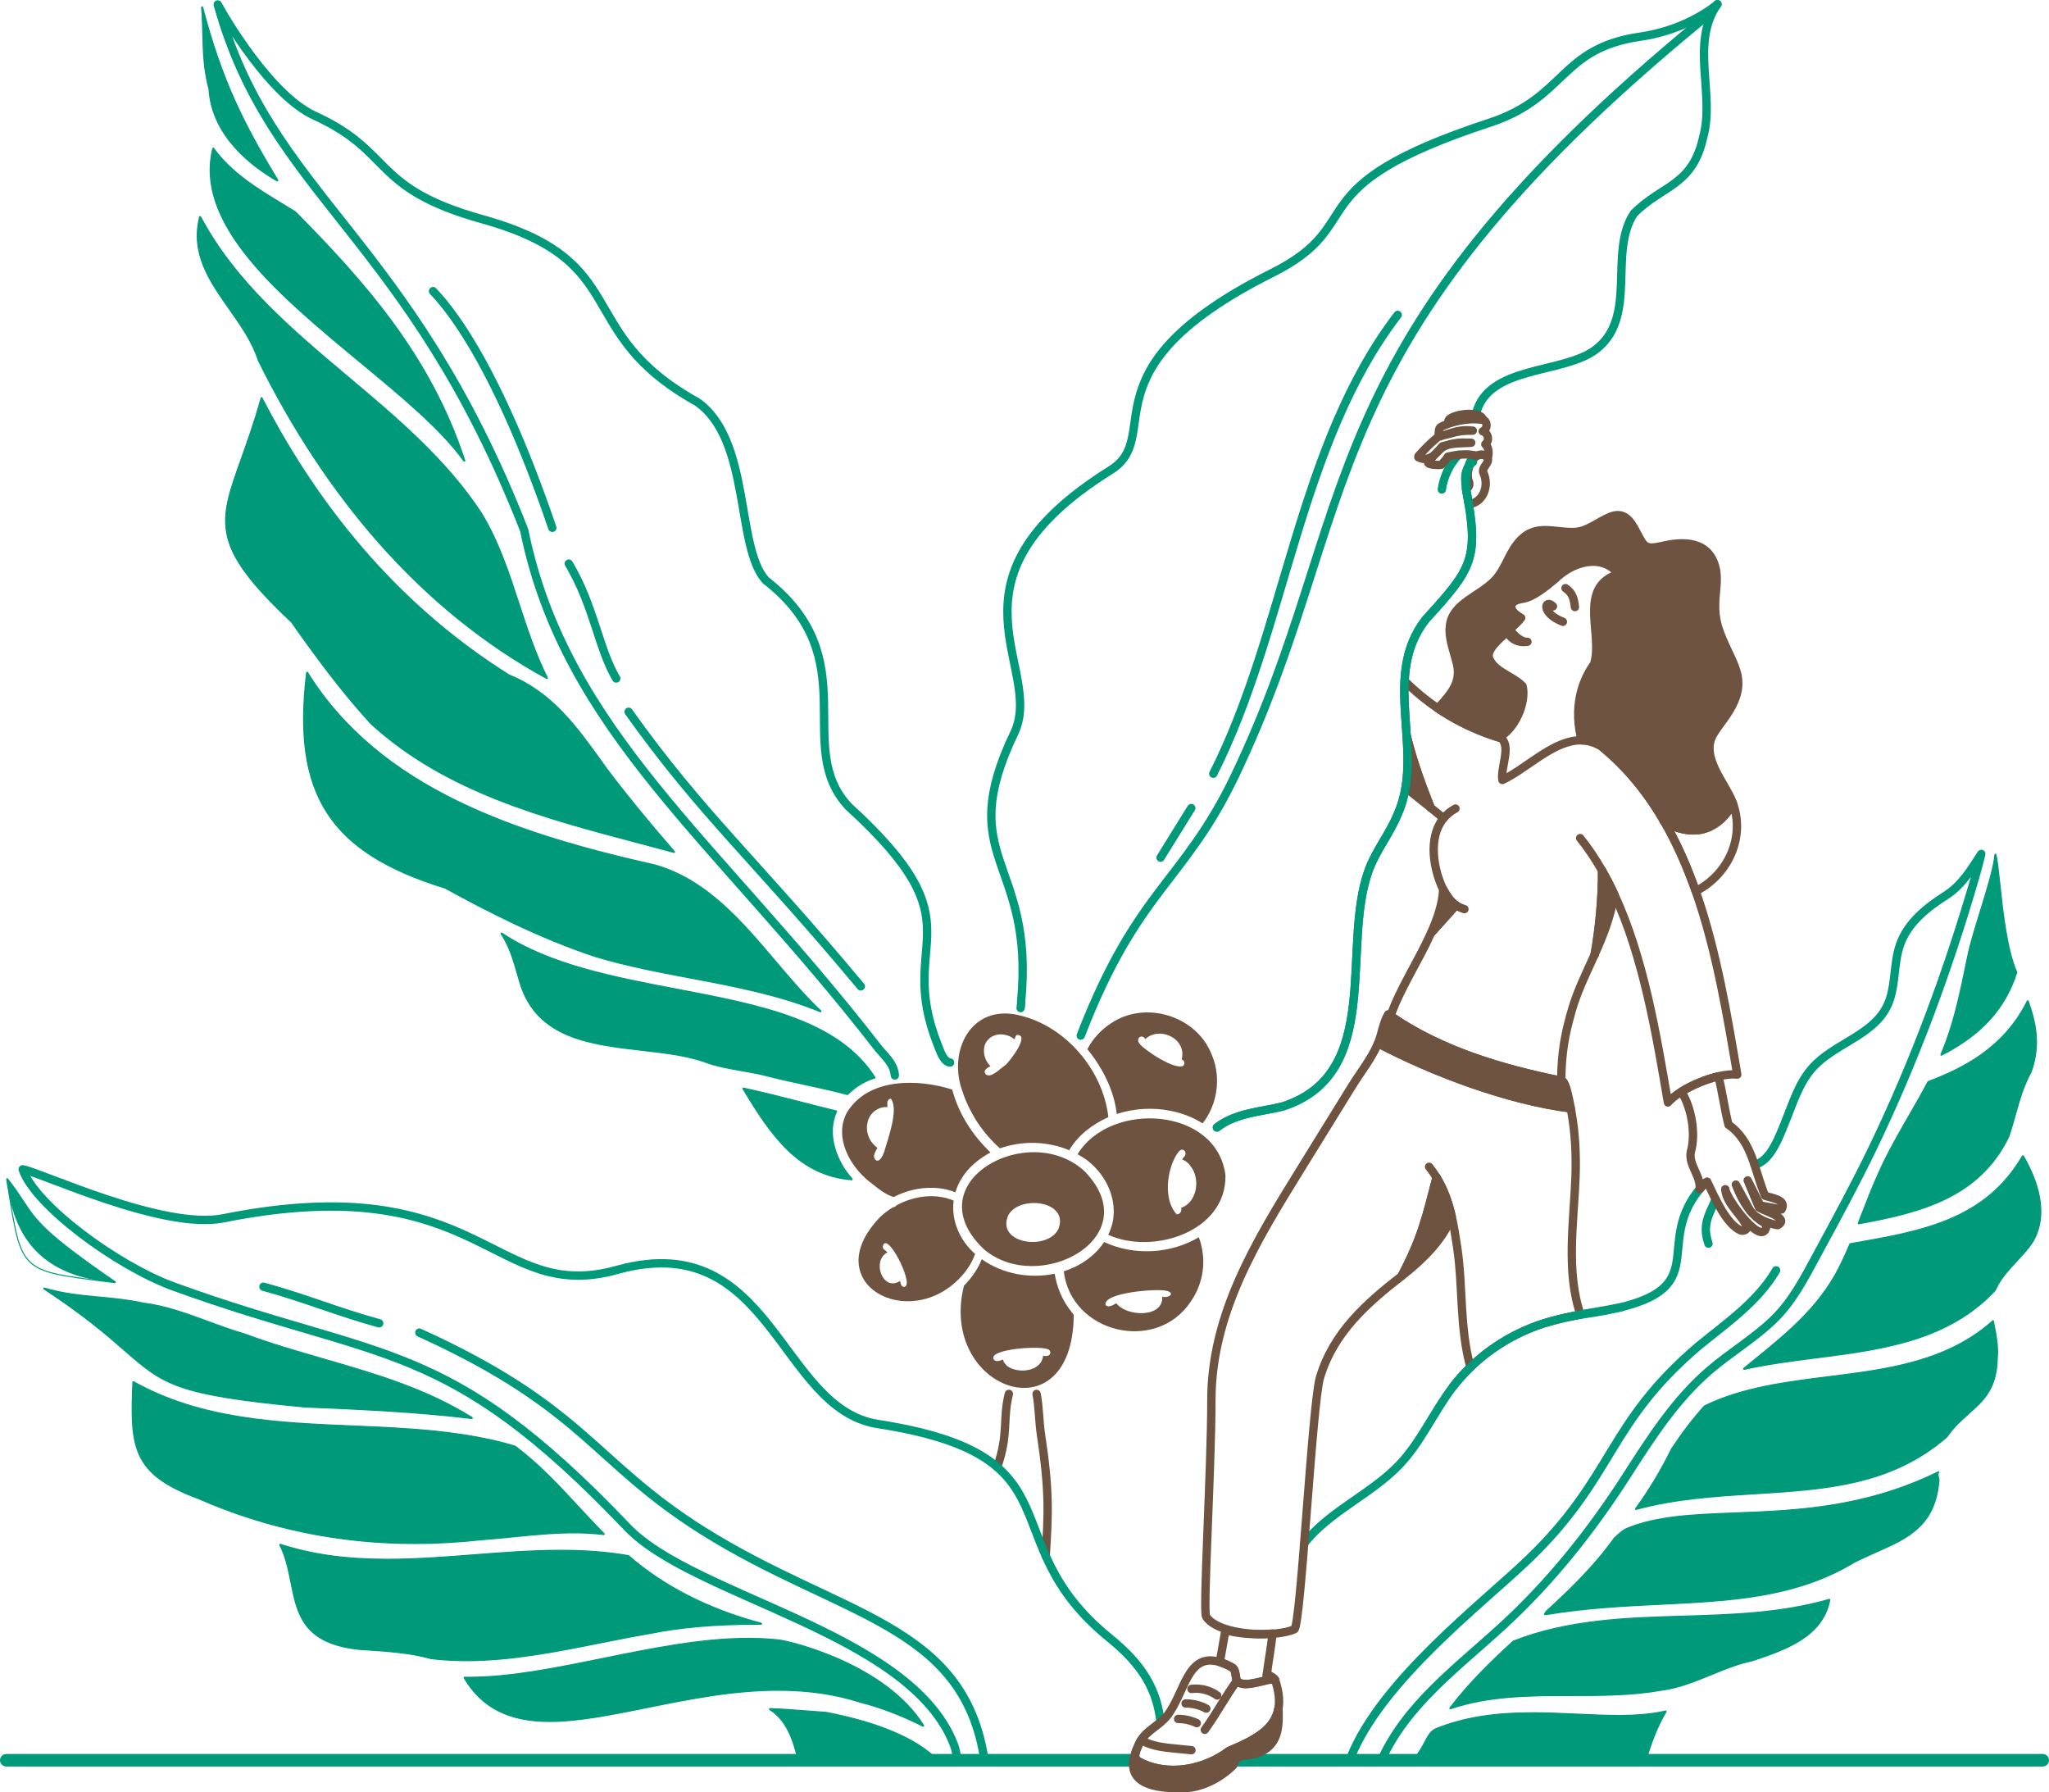 <svg viewBox="0 0 980.7 857.7" xmlns="http://www.w3.org/2000/svg" id="Layer_2"><defs><style>.cls-1,.cls-2,.cls-3,.cls-4{fill:none;}.cls-1,.cls-3,.cls-5,.cls-6,.cls-4{stroke-linecap:round;stroke-linejoin:round;}.cls-1,.cls-6{stroke:#6e5341;}.cls-1,.cls-6,.cls-4{stroke-width:4px;}.cls-7,.cls-2,.cls-8,.cls-5{stroke-width:0px;}.cls-7,.cls-5,.cls-6{fill:#6e5341;}.cls-8{fill:#00997a;}.cls-3{stroke-width:6px;}.cls-3,.cls-4{stroke:#00997a;}.cls-5{stroke:#6e503e;}</style></defs><g id="Layer_1-2"><line y2="842.33" x2="977.7" y1="842.33" x1="590.22" class="cls-3"></line><line y2="842.33" x2="542.24" y1="842.33" x1="3" class="cls-3"></line><path d="m454.75,508.45c-3.26-.15-5.11-6.41-5.93-8.44-20.57-51.37,21.26-55.79-42.62-114.01-27.1-28.65,8.67-70.66-39.68-108.28-14.51-15.9-6.96-67.18-32.8-85.34-60.42-33.52-29.92-67.11-102.72-87.43-53.79-15.01-42.12-32.11-80.48-49.62-20.86-9.52-42.5-46.1-46.3-53.19,25.55,92.25,91.18,109.72,146.67,251.57,19.62,96.47,92.35,148.48,168.86,247.09,3.6,4.64,8.1,7.89,8.54,13.82" class="cls-4"></path><path d="m49.53,613.1q-39.24-4.96-45.35-42.66c-.31-1.93-.64-3.96-.99-6.1-.02-.11.04-.22.15-.27.03-.01.07-.02.1-.02.08,0,.15.03.2.1,3.38,4.3,5.57,7.64,7.51,10.58,6.32,9.59,10.14,15.39,43.91,38.6.09.07.13.19.09.29-.04.1-.13.16-.23.16-.01,0-5.38-.68-5.38-.68Z" class="cls-8"></path><path d="m3.44,564.3c14.31,18.24,7.27,18.84,51.47,49.23-46.61-5.97-44-3.79-51.47-49.23m0-.5c-.07,0-.14.01-.2.04-.21.09-.33.31-.29.54.35,2.14.68,4.17.99,6.1,3.05,18.84,4.59,28.3,10.35,33.72,5.76,5.42,15.6,6.66,35.22,9.14,1.71.22,3.49.44,5.34.68.02,0,.04,0,.06,0,.21,0,.39-.13.47-.32.08-.22,0-.46-.18-.59-33.72-23.18-37.53-28.96-43.84-38.53-1.94-2.95-4.15-6.29-7.53-10.6-.1-.12-.24-.19-.39-.19h0Z" class="cls-8"></path><path d="m225.77,678.8c-25.89-3.12-51.55-4.34-80.02-5.52-61.8-5.82-67.47-10.76-86.25-27.14-8.05-7.02-19.07-16.63-38.4-29.31-.1-.07-.14-.2-.09-.32.04-.09.13-.14.23-.14.02,0,.05,0,.07.01,8.71,2.65,17.66,3.49,26.31,4.3,6.86.64,13.96,1.31,20.92,2.87,10.66,1.28,20.92,5.08,30.85,8.75,5.67,2.1,11.54,4.27,17.4,5.94,12.45,4.66,25.45,8.42,38.03,12.05,24.14,6.98,49.1,14.19,71.11,28.05.1.06.14.19.1.3-.04.1-.13.17-.24.17,0,0-.02,0-.03,0Z" class="cls-8"></path><path d="m21.24,616.62c15.63,4.76,31.52,3.65,47.25,7.18,16.75,2.02,32.11,10.09,48.24,14.68,36.33,13.59,75.64,19.02,109.07,40.07-26.49-3.19-53.38-4.42-80.04-5.52-89.06-8.39-61.53-15.09-124.52-56.41m0-.5c-.19,0-.37.11-.45.29-.11.23-.03.49.18.63,19.32,12.67,30.33,22.28,38.37,29.29,18.83,16.42,24.51,21.38,86.38,27.2,28.49,1.18,54.15,2.4,80.02,5.52.02,0,.04,0,.06,0,.21,0,.4-.13.47-.33.08-.22,0-.47-.2-.59-22.04-13.88-47.02-21.1-71.17-28.08-12.57-3.63-25.56-7.39-37.99-12.04-5.9-1.68-11.76-3.85-17.42-5.94-9.93-3.67-20.21-7.47-30.91-8.76-6.97-1.56-14.06-2.23-20.92-2.87-8.64-.81-17.58-1.65-26.26-4.29-.05-.01-.1-.02-.15-.02h0Z" class="cls-8"></path><path d="m198.62,738.61c-36.41,0-71.31-7.24-103.73-21.53-31.82-11.74-32.57-24.75-31.28-55.66,0-.09.05-.17.13-.21.04-.02.08-.03.12-.03s.08.01.12.03c32.16,18.07,69.14,19.63,104.91,21.14,25.95,1.1,52.78,2.23,77.63,9.64,11.37,8.48,21.04,18.91,30.39,29,3.96,4.27,8.05,8.69,12.22,12.9.08.08.09.19.05.29-.04.09-.13.14-.22.14,0,0-.02,0-.03,0-4.49-.56-9.17-.83-14.31-.83-9.7,0-19.59.99-29.15,1.95-5.1.51-10.37,1.04-15.55,1.41-10.46,1.16-20.99,1.75-31.29,1.75h0Z" class="cls-8"></path><path d="m63.85,661.44c55.52,31.2,123.48,13.18,182.59,30.8,16.05,12,28.5,27.68,42.5,41.84-4.78-.59-9.56-.83-14.34-.83-14.88,0-29.8,2.29-44.72,3.37-10.46,1.16-20.9,1.75-31.27,1.75-35.63,0-70.56-6.94-103.63-21.51-31.76-11.71-32.41-24.64-31.13-55.42m0-.5c-.08,0-.17.02-.24.06-.15.08-.25.24-.26.42-1.29,31.04-.54,44.11,31.46,55.91,32.42,14.29,67.36,21.54,103.8,21.54,10.3,0,20.84-.59,31.32-1.75,5.17-.37,10.44-.9,15.54-1.41,9.56-.96,19.44-1.95,29.13-1.95,5.13,0,9.8.27,14.28.82.02,0,.04,0,.06,0,.19,0,.36-.11.45-.28.09-.19.06-.42-.09-.57-4.16-4.21-8.25-8.62-12.21-12.89-9.36-10.1-19.04-20.54-30.35-29-.05-.04-.1-.06-.16-.08-24.88-7.42-51.73-8.55-77.7-9.65-35.74-1.51-72.69-3.07-104.79-21.11-.08-.04-.16-.06-.24-.06h0Z" class="cls-8"></path><path d="m223.34,794.69c-5.86,0-11.58-.33-17-.97-10.11-2.83-20.92-3.54-31.38-4.22l-2.94-.2c-26.91-2.77-29.74-16.89-32.73-31.85-1.21-6.05-2.46-12.31-5.34-18.08-.04-.09-.03-.2.03-.27.05-.06.12-.09.19-.09.03,0,.05,0,.08.01,15.04,4.87,31.3,7.14,51.18,7.14h0c13.77,0,27.84-1.09,41.44-2.15,13.6-1.05,27.66-2.14,41.41-2.14,12.04,0,22.67.83,32.51,2.55.04,0,.09.03.12.06,16.77,14.65,38.1,25.51,63.38,32.29.12.03.2.15.18.27s-.12.22-.25.22c0,0-1.57,0-2.36,0-19.46,0-36.07,1.45-50.8,4.42-7.96,1.35-16.09,2.98-23.96,4.55-20.83,4.16-42.36,8.46-63.77,8.46h0Z" class="cls-8"></path><path d="m134.17,739.26c16.89,5.47,34.02,7.15,51.27,7.15,27.54,0,55.36-4.29,82.85-4.29,10.88,0,21.72.67,32.47,2.55,18.2,15.89,40.31,26.13,63.48,32.35-.78,0-1.57,0-2.35,0-17.06,0-34.24,1.07-50.86,4.42-28.87,4.91-58.16,13-87.68,13-5.65,0-11.31-.3-16.98-.97-11.04-3.09-22.85-3.64-34.33-4.42-37.53-3.86-27.82-29.7-37.86-49.79m0-.5c-.14,0-.28.06-.38.17-.13.15-.16.37-.07.55,2.87,5.73,4.11,11.97,5.32,18.01,3.01,15.05,5.85,29.26,32.94,32.05,1,.07,1.98.13,2.96.2,10.44.68,21.24,1.39,31.28,4.2.02,0,.05.01.08.02,5.44.65,11.17.97,17.04.97,21.44,0,42.98-4.3,63.82-8.46,7.86-1.57,15.99-3.19,23.94-4.55,14.72-2.97,31.33-4.41,50.77-4.41.78,0,1.57,0,2.35,0h0c.25,0,.46-.18.5-.43.03-.25-.12-.48-.37-.55-25.24-6.77-46.53-17.62-63.28-32.24-.07-.06-.15-.1-.24-.12-9.85-1.72-20.5-2.56-32.55-2.56-13.76,0-27.82,1.09-41.42,2.15-13.6,1.06-27.67,2.15-41.43,2.15-19.86,0-36.1-2.26-51.11-7.13-.05-.02-.1-.02-.15-.02h0Z" class="cls-8"></path><path d="m441.84,826.06s-.08,0-.11-.03c-10.09-5.1-20.17-8.96-29.97-11.46-12.07-3.86-24.92-5.74-39.28-5.74-21.66,0-42.57,4.22-62.79,8.31-16.89,3.41-32.84,6.63-46.67,6.63h0c-19.44,0-32.42-6.61-40.85-20.8-.05-.08-.05-.17,0-.25.04-.08.13-.12.22-.12h0c.68.01,1.37.02,2.05.02,19.74,0,41.3-4.38,64.12-9.02,23.23-4.72,47.25-9.6,69.63-9.6,5.05,0,9.92.25,14.48.75,6.19.68,51.36,11.83,69.39,40.94.06.1.05.22-.03.3-.05.05-.12.08-.18.08Z" class="cls-8"></path><path d="m358.18,784.24c4.9,0,9.72.23,14.45.75,7.96.87,51.76,12.67,69.21,40.82-9.6-4.86-19.65-8.83-30.03-11.48-13.04-4.17-26.24-5.75-39.34-5.75-40.34,0-79.62,14.94-109.46,14.94-17.22,0-31.31-4.98-40.64-20.68.68.01,1.37.02,2.06.02,40.36,0,89.93-18.62,133.74-18.62m0-.5c-22.4,0-46.43,4.88-69.67,9.61-22.81,4.64-44.35,9.02-64.07,9.02-.69,0-1.37,0-2.05-.02,0,0,0,0,0,0-.18,0-.34.09-.43.25-.09.16-.09.35,0,.51,8.48,14.27,21.53,20.92,41.07,20.92,13.85,0,29.81-3.22,46.72-6.64,20.21-4.08,41.1-8.3,62.74-8.3,14.34,0,27.16,1.87,39.19,5.72,9.81,2.51,19.88,6.36,29.95,11.45.07.04.15.05.23.05.14,0,.27-.06.37-.16.15-.17.17-.41.06-.6-18.09-29.19-63.37-40.37-69.58-41.05-4.57-.5-9.45-.75-14.51-.75h0Z" class="cls-8"></path><path d="m448.79,842.75c-17.05-.21-31.56-.31-45.65-.31-7.01,0-13.85.02-20.91.07h0c-.12,0-.22-.08-.24-.19-2.29-9.64-5.51-19.24-13.58-24.24-.1-.06-.14-.18-.11-.28.03-.11.13-.18.24-.18h0c5.61.14,11.37.6,16.93,1.04,3.21.26,6.53.52,9.8.72,25.4,4.91,43.45,12.62,53.7,22.94.07.07.09.18.05.27-.04.09-.13.15-.23.15h0Z" class="cls-8"></path><path d="m368.54,817.86c8.83.22,17.77,1.21,26.72,1.77,18.01,3.48,40.65,9.9,53.54,22.87-16.27-.2-30.98-.31-45.67-.31-6.92,0-13.83.02-20.9.07-2.16-9.1-5.26-19.17-13.69-24.4m0-.5c-.22,0-.42.14-.48.36-.06.22.02.45.22.57,7.99,4.95,11.19,14.5,13.47,24.09.05.23.26.38.49.38h0c7.06-.05,13.89-.07,20.9-.07,14.09,0,28.59.1,45.66.31,0,0,0,0,0,0,.2,0,.38-.12.46-.31.08-.19.04-.4-.11-.55-10.29-10.35-28.39-18.09-53.8-23-.02,0-.04,0-.06,0-3.27-.2-6.59-.47-9.81-.72-5.56-.44-11.32-.9-16.93-1.04,0,0,0,0-.01,0h0Z" class="cls-8"></path><path d="m132.74,86.6s-.08-.01-.12-.03c-11.56-6.61-31.17-21.09-32.58-43.86-2.52-9.27-2.73-17.48-2.96-26.17-.11-4.12-.22-8.39-.58-12.98-.01-.13.08-.24.21-.27.01,0,.03,0,.04,0,.11,0,.21.08.24.19,9.15,34.76,19.29,55.14,35.97,82.75.06.1.04.22-.04.3-.05.05-.11.08-.18.08Z" class="cls-8"></path><path d="m96.74,3.53c9.31,35.39,19.69,55.83,36,82.81-16.45-9.4-31.24-24.02-32.45-43.65-3.7-13.68-2.42-24.8-3.55-39.16m0-.5s-.06,0-.08,0c-.26.04-.44.27-.42.53.36,4.59.47,8.85.58,12.97.23,8.69.45,16.9,2.97,26.23,1.44,22.86,21.1,37.38,32.7,44.01.08.04.16.07.25.07.13,0,.26-.05.36-.15.16-.16.19-.41.07-.61-16.67-27.59-26.81-47.95-35.94-82.68-.06-.22-.26-.37-.48-.37h0Z" class="cls-8"></path><path d="m222.2,220.67c-.08,0-.16-.04-.2-.1-10.75-15.04-29.66-30.69-49.67-47.26-39.08-32.35-79.49-65.81-70.49-102.18.02-.09.1-.17.2-.19.02,0,.03,0,.05,0,.08,0,.15.04.2.1,8.55,11.74,20.83,19.2,32.69,26.42,2.15,1.31,4.3,2.61,6.43,3.95,31.96,32.38,64.51,68.21,81.03,118.94.04.12-.01.25-.12.3-.04.02-.07.03-.11.03Z" class="cls-8"></path><path d="m102.09,71.19c10.11,13.87,25.05,21.59,39.19,30.43,35.13,35.61,65.08,70.17,80.92,118.8-31.48-44.03-133.74-94.17-120.12-149.24m0-.5s-.06,0-.1,0c-.19.04-.34.18-.39.37-4.05,16.36,1.71,33.74,17.62,53.13,13.98,17.04,33.79,33.44,52.95,49.31,20,16.56,38.89,32.2,49.62,47.21.1.14.25.21.41.21.08,0,.15-.02.23-.05.22-.11.33-.37.25-.6-16.54-50.78-49.1-86.63-81.04-119-.03-.03-.06-.05-.09-.07-2.13-1.33-4.32-2.66-6.43-3.95-11.85-7.2-24.1-14.65-32.62-26.36-.1-.13-.25-.21-.4-.21h0Z" class="cls-8"></path><path d="m261.76,324.7s-.08,0-.12-.03c-29.56-16.12-56.69-38.1-80.64-65.31-21.8-24.77-41.1-53.99-57.35-86.85-2.76-8.78-8.38-16.75-13.81-24.46-9.23-13.09-18.77-26.63-14.28-44.22.03-.1.11-.17.21-.19,0,0,.02,0,.03,0,.09,0,.18.05.22.13,16.49,31.07,43.88,54.11,70.37,76.39,23.24,19.54,47.27,39.75,64.03,65.39,8.29,13.62,13.21,28.67,17.96,43.23,3.85,11.78,7.83,23.97,13.6,35.56.05.1.03.22-.05.29-.05.05-.11.07-.17.07Z" class="cls-8"></path><path d="m95.8,103.9c30.96,58.33,98.53,86.91,134.41,141.79,14.92,24.52,18.58,52.72,31.55,78.76-61.93-33.78-106.98-89.54-137.89-152.05-7.42-23.68-35.16-40.72-28.07-68.5m0-.5s-.04,0-.06,0c-.21.02-.37.17-.43.37-4.52,17.7,5.06,31.29,14.32,44.42,5.42,7.69,11.03,15.65,13.76,24.35,0,.02.02.05.03.07,16.26,32.88,35.57,62.12,57.39,86.91,23.97,27.23,51.13,49.22,80.71,65.36.08.04.16.06.24.06.13,0,.25-.05.35-.14.16-.15.2-.39.1-.58-5.77-11.57-9.74-23.75-13.59-35.52-4.76-14.57-9.68-29.64-17.98-43.27-16.79-25.68-40.83-45.9-64.08-65.45-26.47-22.26-53.84-45.28-70.31-76.31-.09-.16-.26-.27-.44-.27h0Z" class="cls-8"></path><path d="m322.56,407.9c-5.51-1.49-11.06-2.96-16.63-4.42-45.51-12-92.58-24.4-128.33-57.07-14.35-15.64-26.79-32.65-38.1-48.71-38.9-36.54-35.13-47.06-23.97-78.3,2.92-8.15,6.22-17.4,9.44-28.94.03-.1.11-.17.22-.18,0,0,.02,0,.03,0,.09,0,.18.05.22.14,29.51,57.24,69.29,101.85,118.26,132.58,20.51,8.32,32.22,24.63,44.61,41.91l2.28,3.18c9.13,12.11,19.66,25.01,32.21,39.42.07.08.08.2.02.3-.05.07-.13.12-.21.12-.02,0-.04,0-.07,0Z" class="cls-8"></path><path d="m125.22,190.52c27.66,53.66,66.93,100.4,118.35,132.68,21.74,8.82,33.66,26.76,46.83,45.02,10.22,13.56,21.11,26.67,32.23,39.44-50.7-13.75-104.79-24.83-144.86-61.44-13.94-15.19-26.22-31.86-38.06-48.67-48.88-45.92-30.13-50.97-14.49-107.03m0-.5s-.03,0-.05,0c-.2.02-.38.16-.43.36-3.22,11.53-6.52,20.77-9.43,28.92-5.6,15.66-9.29,26-6.75,37.24,2.54,11.2,11.45,23.18,30.77,41.33,11.3,16.05,23.74,33.06,38.07,48.68,35.83,32.74,82.92,45.15,128.46,57.16,5.47,1.44,11.12,2.93,16.63,4.43.04.01.09.02.13.02.17,0,.33-.09.42-.23.12-.19.1-.43-.05-.59-12.54-14.4-23.08-27.29-32.21-39.41-.76-1.05-1.52-2.11-2.28-3.17-12.41-17.29-24.13-33.62-44.72-41.99-48.91-30.71-88.66-75.27-118.14-132.46-.09-.17-.26-.27-.44-.27h0Z" class="cls-8"></path><path d="m392.69,484.16s-.06,0-.09-.02c-19.94-8.14-41.27-12.16-61.89-16.05-15.02-2.83-30.55-5.77-45.55-10.27-27.03-8.86-52.75-22.21-72.13-32.85-55.31-17.01-73.28-44.94-66.27-103.06.01-.11.09-.19.19-.21.02,0,.04,0,.05,0,.08,0,.17.04.21.12,34.75,55.87,100.44,77.28,166.26,92.1,24.56,6.94,41.37,26.76,57.62,45.93,6.96,8.2,14.15,16.69,21.77,23.89.09.08.1.22.04.32-.05.07-.13.11-.21.11Z" class="cls-8"></path><path d="m147,321.94c35.85,57.64,103.8,78.11,166.42,92.21,35.09,9.91,54.04,45.91,79.27,69.76-34.45-14.06-71.83-15.63-107.46-26.33-25.12-8.23-49.03-20.17-72.09-32.83-55.56-17.09-73.09-45.23-66.14-102.81m0-.5s-.07,0-.11.01c-.21.05-.36.22-.39.43-7.03,58.25,10.98,86.26,66.44,103.33,19.39,10.64,45.11,23.99,72.13,32.84,15.02,4.51,30.56,7.44,45.58,10.28,20.61,3.89,41.92,7.91,61.85,16.04.06.03.13.04.19.04.17,0,.33-.08.42-.23.13-.2.1-.47-.08-.63-7.61-7.19-14.8-15.67-21.75-23.87-16.28-19.2-33.11-39.05-57.73-46.01-65.79-14.81-131.43-36.2-166.13-91.99-.09-.15-.25-.24-.42-.24h0Z" class="cls-8"></path><path d="m405.51,523.74c-6.88-1.84-13.75-3.32-20.39-4.76-6.48-1.4-13.17-2.85-19.88-4.62-3.37-.8-6.88-1.41-10.27-2-6.2-1.08-12.6-2.19-18.5-4.5-8.68-2.88-18.66-4.03-29.23-5.24-24.61-2.83-50.06-5.76-58.28-31.96-.36-1.23-.71-2.46-1.06-3.69-1.95-6.86-3.97-13.96-8-20.07-.07-.1-.05-.23.03-.31.05-.05.11-.07.18-.07.05,0,.1.01.14.04,22.83,15.19,53.77,21.08,83.69,26.78,39.74,7.57,77.28,14.72,94.82,42.18.04.07.05.15.02.22-.03.07-.09.13-.17.15-4.64,1.35-9.09,4.04-12.85,7.79-.05.05-.11.07-.18.07-.02,0-.04,0-.06,0Z" class="cls-8"></path><path d="m240.09,446.75c52.7,35.04,147.55,20.52,178.44,68.89-4.94,1.43-9.33,4.24-12.96,7.86-13.58-3.63-26.68-5.79-40.28-9.38-9.52-2.26-19.64-2.93-28.75-6.5-29.37-9.74-75.74,0-87.36-37.04-2.42-8.21-4.32-16.6-9.09-23.82m0-.5c-.13,0-.26.05-.35.15-.17.17-.2.43-.06.63,4.02,6.08,6.03,13.16,7.97,20,.35,1.23.7,2.46,1.06,3.69,8.27,26.37,33.8,29.3,58.49,32.14,10.56,1.21,20.53,2.36,29.2,5.24,5.9,2.31,12.31,3.43,18.52,4.51,3.39.59,6.9,1.2,10.27,2,6.7,1.77,13.4,3.22,19.88,4.62,6.64,1.44,13.51,2.92,20.38,4.76.04.01.09.02.13.02.13,0,.26-.05.35-.15,3.73-3.72,8.14-6.39,12.75-7.73.15-.04.27-.16.33-.3.06-.15.04-.31-.05-.45-17.6-27.55-55.19-34.71-94.99-42.3-29.9-5.7-60.81-11.58-83.6-26.74-.08-.06-.18-.08-.28-.08h0Z" class="cls-8"></path><path d="m407.63,564.56c-25.23-2.01-38.46-20.88-51.98-43.48-.05-.08-.05-.19.01-.27.05-.07.12-.1.2-.1.02,0,.04,0,.05,0,9.62,2.08,19.09,4.51,28.26,6.86,5.24,1.34,10.66,2.73,16.06,4.05.07.02.13.07.17.13.03.07.03.15,0,.21-5.06,10.93.08,24.04,7.43,32.17.07.08.08.19.04.28-.04.09-.13.14-.22.14,0,0-.01,0-.02,0Z" class="cls-8"></path><path d="m355.86,520.95c15.1,3.27,29.44,7.29,44.31,10.91-5.08,10.96-.16,24,7.47,32.45-26.05-2.08-39.52-22.85-51.78-43.36m0-.5c-.16,0-.31.08-.41.21-.12.16-.12.38-.02.55,13.55,22.66,26.83,41.58,52.17,43.6.01,0,.03,0,.04,0,.19,0,.36-.11.45-.28.09-.18.06-.4-.08-.56-7.29-8.08-12.4-21.07-7.39-31.9.06-.14.06-.29,0-.43-.06-.13-.19-.23-.33-.27-5.41-1.31-10.83-2.71-16.07-4.05-9.16-2.35-18.64-4.78-28.25-6.86-.04,0-.07-.01-.11-.01h0Z" class="cls-8"></path><path d="m471.18,842.27c-9.82-65.68-69.13-68.46-134.83-109.78-52.72-33.16-56.25-58.75-135.64-94.79" class="cls-4"></path><path d="m181.49,633.24c-20.04-5.48-35.35-12.03-55.39-17.51" class="cls-4"></path><path d="m412.01,472.01c-50.67-60.8-76.08-82.13-111.15-131.41" class="cls-4"></path><path d="m294.95,324.68c-8.5-14.25-10.58-34.59-22.72-54.97" class="cls-4"></path><path d="m264.35,252.56c-28.54-83.58-52.26-108.05-57.08-113.24" class="cls-4"></path><path d="m575.72,600.21c-.31-2.81-.96-5.57-1.94-8.16-13.51,8.03-31.07,8.94-45.32,2.3,0,0,0,0,0,0-4.5,6.8-11.6,11.58-19.32,14.01,3.49,29.61,44.18,39.37,60.73,14.57,0,0,0,0,0,0,4.62-6.6,6.76-14.76,5.85-22.71Zm-45.11,24.93c-.56-.05-.98-.23-1.45-.64h0c-1.42-5.97,24.61-7.97,29.05-6.83,4.59.99,1.19,3.74-1.92,2.82.53,10.39-17.2,9.56-21.96,3.18,0,0,0,0,0,0-1.21.57-2.34,1.41-3.71,1.47Z" class="cls-7"></path><path d="m586.53,562.31c-4.26-32.73-55.27-35.62-70.79-9.95,13.56,6.97,21.88,24.25,14.67,38.52,21.49,9.8,56.75-1.55,56.12-28.57Zm-14.4,7.63c-.87,3.55-3.28,6.95-6.79,8,.48,1.4-.57,3.35-2.17,3.13-6.38-6.83-4.8-20.9.01-28.64h0c.47-.62.87-1.26,1.43-1.77h0c.83-.85,2.24-.59,2.65.56.67,1.45-.69,2.56-1.54,3.57.11.04.23.08.34.14,1.15.5,2.18,1.22,3.04,2.15t0,0c.59.77,1.16,1.59,1.72,2.39.13.22.24.44.35.66,1.45,2.99,1.75,6.61.95,9.82Z" class="cls-7"></path><path d="m470.68,597.58c26.02,22.72,78.99-5.23,48.62-36.91-26.69-25.09-81.63,5.03-48.62,36.9h0Zm11.97-16.19c5.54-9.74,29.36-6.73,23.89,6.8-5.29,10.53-30.12,6.97-23.89-6.8Z" class="cls-7"></path><polyline points="545.16 499.15 545.16 499.14 545.16 499.14" class="cls-5"></polyline><path d="m521.32,503.14c6.76,8.68,11.91,18.89,13.2,29.93,8.33-2.69,17.36-3.24,25.94-1.47,5.34,1.08,10.53,3.05,15.13,5.98,0,0,0,0,0,0,6.98-8.87,8.87-21.37,4.79-31.87-.24-.58-.47-1.17-.72-1.75-7.56-18.17-31.88-25.3-48.06-14.19h0c-4.67,3.08-8.58,7.33-11.17,12.29.3.36.59.72.89,1.08Zm26.18-6.74c.3.21.51.54.59.9,6.49-6.2,19.01-.87,17.73,8.42-.02.2-.06.41-.09.61-.04.23-.08.46-.14.68.17.06.34.13.47.23.05.03.1.07.15.1.8.63.83,1.91.16,2.65-3.69,2.35-18.73-7.38-21.21-10.86,0,0,0,0,0,0-1.13-1.53.11-3.83,2.05-2.91.1.04.2.11.29.18Z" class="cls-7"></path><path d="m460.79,522.6c1.53,4.84,3.89,9.38,6.51,13.71,2.31,3.56,4.71,6.61,7.54,9.57h0c1.21,1.27,2.44,2.48,3.75,3.64,10.64-3.74,22.74-3.5,33.15.9,4.23-7.21,11.21-12.47,18.75-15.83-2.56-22.62-20.57-43.72-42.85-48.79-23.01-5.44-34.27,17.42-26.85,36.81Zm10.53-22.41c.17-.52.41-1.02.7-1.48.13-.2.26-.4.4-.58,0,0,0,0,0,0,2.53-3.5,7.53-3.91,11.18-2.06.71.37,1.39.81,2.01,1.3h0c.19-.74.37-1.61,1.01-2.09h0c6.81-.51-3.55,13.03-5.69,14.65h0c-2.24,1.39-6.64,6.3-9.13,4.15-1.54-1.76.78-3.22,2.3-3.83-2.69-2.57-3.82-6.48-2.79-10.04Z" class="cls-7"></path><path d="m416.38,565.64c3.41,2.71,7.3,6.02,11.33,7.17,5.75-2.93,12.19-4.56,18.65-4.41,0,0,0,0,0,0,3.72.07,7.44.76,10.9,2.16h0s0,0,0,0c.67-2.26,1.65-4.43,2.87-6.45,0,0,0,0,0,0,3.23-5.48,8.41-9.62,13.93-12.63-8.56-8.2-15.29-18.57-18.31-30.1-16.62-5.27-40.32-5.7-50.44,11.07-6.28,11.89,1.46,25.69,11.04,33.21Zm-1.46-26.69c.18-1.37.41-2.76,1.04-4,0,0,0,0,0,0,1.57-3.32,5.15-5.49,8.81-5.17-.07-1.44-.47-4.23,1.69-3.96t0,0c3.77,5.24-1.51,19.04-3.18,25.14-.2.52-.41,1.05-.63,1.56-.07.14-.12.28-.19.41-.13.26-.26.52-.4.75-.59,1.07-1.94,2.48-3.09,1.27h0c-1.6-1.8.17-3.95.99-5.68-3.25-2.24-5.28-6.3-5.04-10.32Z" class="cls-7"></path><path d="m424.81,527.04c.18-.55.49-1.06.93-1.2" class="cls-5"></path><path d="m460.37,610.49c2.8-3.08,4.97-6.56,6.34-10.46-7.2-6.26-11.56-15.92-10.26-25.5-.03-.01-.05-.02-.08-.04-8.76-3.68-18.99-2.18-27.21,2.24-.01,0-.01,0-.02.01h0c-.05.06-.09.12-.14.19h0s0,.01-.01.01h0c-.41.45-.98.74-1.58.8h-.01s0,0,0,0c-2.02,1.19-4.03,2.71-5.72,4.21h0s0,0,0,0c-31.48,31.92,13.73,56.52,38.74,28.51Zm-29.22,3.93c-.17-.45-.21-.96-.35-1.43-8.23,5.3-13.61-9.44-6.31-13.52.08-.05.16-.1.24-.14-.71-1.03-2.11-1.28-2.24-2.69,1.62-8.59,14.81,17.22,10.73,19.02-.93.5-1.74-.34-2.08-1.23Z" class="cls-7"></path><path d="m512.56,627.41c-4.15-5.15-6.7-11.41-7.77-17.91-11.91,2.52-24.92.16-34.89-6.93h0c-1.89,4.75-4.87,9.03-8.5,12.61-12.55,49.57,52.09,73.2,52.52,14.01-.49-.56-.9-1.19-1.36-1.78Zm-10.03,20.46c-.36,1.25-2.13,1.13-3.28.84-.64,7.74-12.24,8.92-17.36,4.83h0c-.45-.49-.88-1.01-1.29-1.52,0,0,0,0,0,0-.28-.45-.46-.93-.57-1.44-1.06.39-2.2.91-3.34.69-.26-.12-.53-.24-.79-.38t0,0c-4.48-5.4,23.52-7.31,26.23-4.92h0c.48.43.85,1.34.4,1.91Z" class="cls-7"></path><path d="m494.51,644.82c.12,0,.23.03.34.04" class="cls-5"></path><path d="m500.5,744.48c1.26-20.36,1.85-30.77-2.3-58.25-.89-5.89-.89-13.37-2.07-19.21" class="cls-1"></path><path d="m477.29,702.04c5.58-15.84,2.47-22.58,5.58-35.02" class="cls-1"></path><path d="m544.42,842.51c-1.43-1.16-1.26-2.91-.67-4.66.43-1.24,1.06-2.47,1.47-3.46,2.04-4.58,6.53-7.13,10.26-10.25-1.74-15.34-8.26-27.2-24.41-40.3-57.7-46.8-12.56-87.13-110.97-102.42-47.12-7.32-50.61-93.78-123.98-73.95-60.57,17.46-64.57-49.44-189.3-24.46-28.73,5.75-87.5-22.06-95.95-23.45,5.57,16.91,44.9,46.18,72.49,56.18,100.13,36.3,130.03,23.94,216.85,115.07,31.95,33.54,135.26,50.1,156.23,103.74,1.83,4.71,1.39,7.66,1.39,7.66l86.59.28Z" class="cls-4"></path><path d="m777.18,159.03l-4.73.4c-.38.03-.77.07-1.11.23-.27.13-.5.33-.72.54-.7.64-1.41,1.28-2.11,1.91" class="cls-2"></path><path d="m821.16,573.93c-3.78,8.42-6.36,12.44-3.44,21.2" class="cls-4"></path><path d="m772.6,427.89c-1.66,10.81-5.4,20.07-9.36,28.88,2.27-12.53,3.62-27.41,3.57-40.13,2.07,3.63,4,7.39,5.79,11.25Z" class="cls-6"></path><path d="m696.87,433.18c-3.55,4.06-8.44,9.29-11.99,13.36,3.18-7.08,5.52-14.11,5.88-20.9,1.85,3.15,3.34,5.69,6.11,7.54Z" class="cls-6"></path><path d="m831.5,514.23c-2.49-.31-5.65.03-9.04.82-5.93,1.38-12.6,4.16-17.71,7.34-2.68,1.66-4.93,3.44-6.44,5.18-5.59-32.89-11.7-69.54-25.71-99.68-1.79-3.86-3.72-7.62-5.79-11.25.05,12.72-1.3,27.6-3.57,40.13-4.08,9.08-8.42,17.68-11.02,26.99-3.23,11.2-4.81,19.61-5,33.39-28.54-5.72-57.66-14.41-81.66-30.97,4.24-12.58,13.29-26.21,19.32-39.64,3.55-4.07,8.44-9.3,11.99-13.36-2.77-1.85-4.26-4.39-6.11-7.54-4.35-8.69-7.67-24.56.17-34.09-2.01-1.66-4.07-3.33-6.15-5.01h0c-3.55-8.99-7.95-20.22-11.52-34.37-.57-8.85-1.44-17.72-.99-26.34,4.87,4.89,10.22,9.29,15.94,13.15,7.14,4.82,14.86,8.79,22.94,11.81,2.04.77,4.1,1.47,6.18,2.11h.01c.39.12.78.24,1.17.35.02.02.04.03.05.04,4.72,4.14-.39,13.85.52,19.95,11.04-5.12,23.17-17.75,35.67-18.9.76-.07,1.52-.1,2.28-.08,1.97.04,3.93.39,5.91,1.14.28.1.55.21.83.33.9.39,1.82.86,2.72,1.42,12.39,10.14,22.16,22.35,30.01,35.86.02.03.04.07.06.1,6.06,10.46,10.96,21.7,15.06,33.36.07.2.14.4.21.6,9.85,28.31,14.87,59.06,19.67,87.16Z" class="cls-1"></path><path d="m756.3,401.05c3.88,4.84,7.36,10.07,10.51,15.59" class="cls-1"></path><path d="m751.81,530.39c-29.8-3.73-65.69-17.17-92.26-31.15,1.94-4.62,2.28-9.36,4.86-13.85.38.27.76.53,1.15.79,24,16.56,53.12,25.25,81.66,30.97.16.04.33.07.49.1.26.05.52.3.78.69h0c1.42,2.21,2.71,9.01,3.32,12.45Z" class="cls-6"></path><line y2="486.18" x2="665.56" y1="486.19" x1="665.56" class="cls-1"></line><path d="m696.63,386.92c-2.35,1.26-4.22,2.83-5.7,4.63" class="cls-1"></path><path d="m582.44,539.54c8.94-7.04,20.97-7.46,31.47-10.06,48.44-15.59,27.7-76.33,41.23-113.17,3.53-9.5,9.89-17.16,13.73-26.47,1.92-4.21,3.13-8.53,3.86-12.93" class="cls-4"></path><path d="m749.28,281.44c3.48,2.31,4.11,5.46,4.52,9.05" class="cls-1"></path><path d="m694.85,582.29c-4.56,11.42-14.33,20.83-24.04,28.38,9.83-18.66,11.85-28.4,16.75-47.24,3.64,5.94,5.78,12.25,7.29,18.86Z" class="cls-6"></path><path d="m687.56,563.43c-1.05-1.73-2.23-3.43-3.56-5.09" class="cls-1"></path><path d="m706.37,198.34c5.57-23.82,41.84-19.1,57.52-31.18,20.16-15.54,5.73-46.18,18.13-65.02,13.93-13.94,28.09-13.03,33.25-36.84,5.52-20.27-6.33-44.74,6.73-63.3" class="cls-4"></path><path d="m709.94,226.14c3.03,6.27-.06,14.5-6.97,15.09-.36-2.17-.77-4.46-1.24-6.92-.02-.22-.04-.45-.05-.68,1.5-.03,1.98-2.07,1.25-3.45-1.3-3.52.4-9.9,3.79-11.94,1.34-.81,2.95-.95,4.73.05.25.29.43.57.55.84,1.1,2.49-2.83,4.24-2.06,7.01Z" class="cls-1"></path><path d="m689.1,215.09h-.01.01" class="cls-1"></path><path d="m709.74,200.85c-4.52-.55-7.39-1.41-14.77,1.15-1.14.39-2.37.05-1.41-1.24,2.44-2.78,15.33-4.38,16.18.09Z" class="cls-1"></path><path d="m624.35,738.39c11.65-14.99,31.9-23.41,45.24-37.32,10.5-10.94,16.58-25.34,25.78-37.4,2.57-3.36,5.38-6.51,8.42-9.45" class="cls-4"></path><path d="m839.73,557.3c7.7-1.36,12.12-14.04,14.69-20.31,3.67-8.95,6.49-18.65,13.06-26.01,10.29-11.52,28.43-15.29,35.48-29.04,4.7-9.17,3.03-20.39,6.51-30.09,3.72-10.38,12.68-17.49,21.67-23.23,7.86-5.02,12.07-12.13,17.15-19.99-.93,3.99-1.99,7.83-3,11.32-12.89,44.46-28.98,88.04-49.11,129.75-8.17,16.92-17.13,33.43-26.09,49.94-6.24,11.49-12.09,23.22-21.58,32.23-9.34,8.87-20.56,15.52-30.33,23.91-16.16,13.88-27.89,32.08-39.38,50.02-17.26,26.93-36.94,51.65-60.59,73.18-21.25,19.35-45.55,37.31-57.14,63.61" class="cls-4"></path><path d="m611.93,817.36c-1.67,10.18-11.32,15.32-23.66,20.48-11.89,9.05-29.65,12.51-43.36,5.02-1.97-1.13-1.81-3.08-1.15-5.01.43-1.24,1.06-2.47,1.47-3.46,2.66-5.97,9.47-8.49,13.37-13.31,8.7-11.3,9.61-30.55,25.24-25.74,1.84.56,3.89,1.46,6.18,2.75,1.58,1.37,1.2,4.28,1.99,6.22,2.61,3.09,9.06.8,13.99-.19,1.65-.34,3.14-.53,4.25-.33,1.83,5.37,2.3,9.81,1.68,13.57Z" class="cls-1"></path><path d="m601.44,839.09c-4.55,1.6-9.76-.29-11.22,5.67-6.03,6.08-15.03,10.73-23.51,10.93-7.55.03-30.23.62-22.95-17.84-.66,1.93-.82,3.88,1.15,5.01,13.71,7.49,31.47,4.03,43.36-5.02,12.34-5.16,21.99-10.3,23.66-20.48.3,9.68,0,18.06-10.49,21.73Z" class="cls-6"></path><path d="m610.25,803.78c-.92-1.48-2.77-1.91-3.9-2.75" class="cls-1"></path><path d="m570.27,837.51l-7.83-.77c-5.24-.52-10.64-1.08-15.3-3.55" class="cls-1"></path><path d="m592,804.31c-5.6,7.77-9.74,15.68-15.35,23.45" class="cls-1"></path><path d="m582.6,811.35c-3.53-2.54-8.03-3.69-12.35-3.15" class="cls-1"></path><path d="m577.38,817.62c-3.03-1.64-6.49-2.5-9.94-2.46" class="cls-1"></path><path d="m572.79,824.57c-2.77-1.32-5.84-2.01-8.91-2.01" class="cls-1"></path><path d="m609.07,781.68c-.62,6.22-1.91,12.99-2.72,19.36-.14,1.04-.26,2.07-.35,3.08-4.93.99-11.38,3.28-13.99.19-.79-1.94-.41-4.85-1.99-6.22-2.29-1.29-4.34-2.19-6.18-2.75.76-4.36,1.96-11,2.69-15.26,6.79,1.84,15.24,2.33,22.1,1.65.15-.01.3-.03.44-.05Z" class="cls-1"></path><path d="m700.91,435.05c-1.62-.51-2.93-1.13-4.04-1.87" class="cls-1"></path><path d="m672.27,325.83c.54-10.36,2.99-20.35,10.17-29.49,22.01-24.19,25.68-28.79,19.29-62.03-.57-5.5.73-13.48,4.03-16.37" class="cls-4"></path><path d="m815.97,566.24c-28.96,30.81,11.92,53.29-59.51,62.84" class="cls-4"></path><path d="m852.7,578.77c2.67-4.73-4.8-5.44-7.89-6.54-5.08-11.93-6.02-26.07-17.5-34-1.68-6.28-3.17-16.91-4.85-23.18-5.93,1.38-12.6,4.16-17.71,7.34,5.01,7.93,6.95,20.54,4.51,28.81-1.18,6.46,4.98,11.51,4.2,17.88,1.04-.82,2.33-3.19,3.62-3.64,4.06,8.64,9.16,20.05,15.83,23.27,1.38.67,3.48-.25,3.11-1.44-1.76-5.63-9.51-10.65-10.24-18,.76,4.93,19.02,29.68,19.75,16.49-2.34-1.15-4.37-2.69-6.13-4.48-.68-.6-1.27-1.23-1.71-1.89.55.65,1.12,1.29,1.71,1.89,2.97,2.57,7.86,4.46,11.47,5,6.03-3.41-6.53-6.74-8.97-8.43-1.79-4.22-3.62-8.79-5.41-13,1.98,4.01,4.02,7.99,6.01,12,3.39.61,6.81,1.31,10.2,1.92Zm-15.03.59c-3.06-3.76-5.22-8.28-6.85-12.51,2.25,4.23,4.59,8.27,6.85,12.51Z" class="cls-1"></path><path d="m837.69,579.39s0-.02-.02-.03c.02.01.02.02.02.03" class="cls-1"></path><path d="m825.76,569.08c.01.06.01.12.02.18h0" class="cls-1"></path><path d="m929.22,504.94c-.06,0-.12-.02-.17-.07-.08-.07-.1-.18-.06-.28.98-2.33,1.74-4.26,2.39-6.07,4.44-12.06,7.09-24.88,9.64-37.27l.71-3.46c1.12-5.66,3.52-13.47,6.08-21.73,3.19-10.34,6.49-21.04,6.99-27.03,0-.12.11-.22.23-.23,0,0,.01,0,.02,0,.11,0,.21.08.24.19.67,2.68,1.21,7.7,1.88,14.04,1.41,13.21,3.34,31.31,8.08,42.17.02.05.03.12,0,.17-5.49,17.28-16.91,29.84-35.93,39.54-.04.02-.07.03-.11.03Z" class="cls-8"></path><path d="m955.05,409.05c2.07,8.3,2.97,40.19,9.98,56.25-6.15,19.36-19.57,31.12-35.81,39.39.85-2.01,1.66-4.03,2.4-6.09,4.86-13.19,7.51-27.02,10.37-40.76,2.55-12.94,12.18-38.12,13.07-48.79m0-.5s-.03,0-.04,0c-.24.02-.44.21-.46.46-.5,5.96-3.79,16.64-6.98,26.97-2.55,8.28-4.96,16.09-6.08,21.76l-.72,3.48c-2.55,12.38-5.19,25.17-9.63,37.21-.65,1.81-1.41,3.73-2.39,6.06-.08.19-.03.42.12.56.09.09.22.13.34.13.08,0,.16-.02.23-.05,19.09-9.73,30.55-22.34,36.06-39.69.04-.12.03-.24-.02-.35-4.72-10.82-6.65-28.89-8.06-42.09-.68-6.36-1.21-11.38-1.89-14.08-.06-.22-.26-.38-.48-.38h0Z" class="cls-8"></path><path d="m889.66,585.61c-.07,0-.14-.03-.19-.09-.06-.07-.07-.17-.04-.25.52-1.33,1.03-2.67,1.55-4,2.46-6.38,5-12.97,7.87-19.27,4.22-9.69,9.61-19.04,14.82-28.08,3.05-5.29,6.21-10.77,9.09-16.24.03-.05.08-.1.13-.12,17.2-6.54,36.28-16.23,47.42-38.5.04-.09.13-.14.22-.14h.02c.1,0,.19.07.22.17,3.51,9.89,6.1,20.84,1.4,33.85-3.76,6.94-5.6,13.52-7.55,20.5-.95,3.42-1.94,6.95-3.17,10.54-14.14,29.01-42,36.25-71.74,41.64-.02,0-.03,0-.04,0Z" class="cls-8"></path><path d="m970.53,479.16c3.72,10.49,5.93,21.15,1.4,33.69-5.65,10.41-7.05,20.35-10.72,31.04-14.21,29.14-42.33,36.18-71.54,41.47,3.03-7.81,5.96-15.67,9.41-23.26,6.69-15.37,16.11-29.49,23.9-44.31,19.52-7.42,37.1-17.72,47.55-38.63m0-.5c-.19,0-.36.11-.45.28-11.1,22.2-30.13,31.86-47.28,38.38-.11.04-.21.13-.26.23-2.88,5.47-6.03,10.94-9.08,16.23-5.22,9.05-10.61,18.4-14.84,28.12-2.87,6.3-5.41,12.9-7.87,19.28-.51,1.33-1.03,2.67-1.55,4-.07.17-.03.36.08.5.1.12.24.18.39.18.03,0,.06,0,.09,0,29.8-5.4,57.72-12.66,71.9-41.75,0-.02.02-.04.02-.06,1.23-3.59,2.22-7.13,3.18-10.55,1.94-6.96,3.78-13.53,7.51-20.41.01-.02.02-.04.03-.07,4.73-13.09,2.12-24.09-1.4-34.02-.07-.19-.24-.32-.44-.33-.01,0-.02,0-.03,0h0Z" class="cls-8"></path><path d="m834.77,655.27c-.09,0-.18-.05-.22-.14-.05-.1-.03-.23.06-.3l.8-.69c1.36-1.11,2.71-2.21,4.05-3.3,16.98-13.82,33.03-26.87,42.59-48.06,1.02-2.15,2.04-4.45,3.32-7.47.03-.08.1-.13.19-.15l2.14-.38c32.11-5.66,62.44-11,80.29-41.57.04-.08.13-.12.22-.12h0c.09,0,.17.05.22.12,6.6,11.42,12.68,27.9,4.2,41.57-2.07,3.02-4.74,5.9-7.32,8.68-3.99,4.3-8.11,8.75-10.29,13.93-22.61,24.37-54.75,28.47-85.84,32.44-11.41,1.46-23.21,2.96-34.35,5.45-.02,0-.04,0-.05,0Z" class="cls-8"></path><path d="m968.21,553.33c7.11,12.31,12.37,28.15,4.2,41.31-5.23,7.62-14.01,14.03-17.62,22.64-30.78,33.14-78.57,28.49-120.02,37.74.27-.23.53-.46.8-.69,18.87-15.43,36.38-28.56,46.71-51.46,1.17-2.46,2.26-4.96,3.32-7.47,32.2-5.69,64.29-10.7,82.6-42.07m0-.5c-.18,0-.34.09-.43.25-17.79,30.47-48.06,35.81-80.11,41.45l-2.14.38c-.17.03-.31.14-.37.3-1.27,3.02-2.3,5.32-3.31,7.45-9.54,21.16-25.56,34.19-42.52,47.98-1.34,1.09-2.69,2.19-4.05,3.3-.15.13-.29.25-.43.37-.13.11-.25.22-.38.33-.18.15-.23.4-.12.6.09.17.26.28.45.28.04,0,.07,0,.11-.01,11.13-2.48,22.92-3.99,34.33-5.45,31.13-3.98,63.32-8.09,85.95-32.45.04-.04.07-.09.09-.15,2.16-5.14,6.27-9.57,10.24-13.86,2.58-2.79,5.26-5.67,7.33-8.7,8.56-13.79,2.45-30.36-4.18-41.84-.09-.15-.25-.25-.43-.25h0Z" class="cls-8"></path><path d="m783.04,722.29c-.08,0-.16-.04-.21-.11-.06-.09-.06-.2,0-.29,6.35-8.66,12.13-18.26,17.19-28.55,5.51-8.27,10.53-14.8,15.79-20.57,18.14-8.85,39.08-11.46,59.33-13.99,27.82-3.48,56.59-7.07,78.57-26.67.05-.04.11-.06.17-.06.03,0,.05,0,.08.01.08.03.15.1.16.19.16.9.33,1.8.5,2.7.9,4.79,1.84,9.75,1.34,14.77-.27,14.8-6.45,20.3-13.6,26.67-3.57,3.18-7.26,6.47-10.53,11.22-26.67,23.17-58.37,25.13-91.92,27.22-18.7,1.16-38.03,2.36-56.79,7.45-.02,0-.04,0-.07,0Z" class="cls-8"></path><path d="m953.87,632.3c1.02,5.74,2.43,11.49,1.83,17.4-.41,22.12-14.26,23.5-24.09,37.77-41.67,36.17-96.73,20.5-148.58,34.57,6.58-8.97,12.3-18.6,17.21-28.59,4.78-7.17,9.9-14.1,15.75-20.51,42.78-20.82,99.81-6.68,137.88-40.64m0-.5c-.12,0-.24.04-.33.13-21.91,19.55-50.64,23.13-78.43,26.6-20.27,2.53-41.23,5.15-59.33,13.96-.06.03-.11.07-.15.11-5.27,5.78-10.29,12.31-15.79,20.57-.01.02-.02.04-.03.06-5.05,10.28-10.82,19.87-17.17,28.52-.13.17-.13.4,0,.58.09.14.25.22.41.22.04,0,.09,0,.13-.02,18.74-5.09,38.06-6.29,56.75-7.45,33.6-2.09,65.33-4.06,92.03-27.23.03-.03.06-.06.08-.09,3.26-4.73,6.94-8.01,10.49-11.18,7.2-6.41,13.41-11.94,13.68-26.87.5-5.01-.43-9.98-1.34-14.79-.17-.9-.34-1.8-.5-2.7-.03-.18-.16-.33-.33-.38-.05-.02-.11-.03-.16-.03h0Z" class="cls-8"></path><path d="m739.59,772.67c-.09,0-.22-.07-.26-.16-.09-.18-.07-.38.88-1.61,10.04-9.19,20.52-19.26,29.41-30.84.99-1.29,1.98-2.62,3.03-4.07,2.71-2.53,4.55-4,5.49-4.4,14.49-6.18,32.1-6.85,52.48-7.64,28.93-1.12,61.73-2.38,96.96-19.59l.22.45c-.47.23-.33.93-.05,1.97.14.5.28,1.03.29,1.5-1.77,21.92-14.86,27.71-30.02,34.42-3.5,1.55-7.13,3.15-10.75,5.02-27.89,16.81-59.1,18.33-92.13,19.95-17.81.87-36.23,1.77-55.49,5h-.06Z" class="cls-8"></path><path d="m927.68,704.59h0m0,0c-1.04.51.05,2.37.11,3.7-2.16,26.77-21.32,29.28-40.63,39.21-42.61,25.68-91.88,15.58-147.55,24.92,0,0-.01,0-.02,0-.16,0,.14-.5.81-1.37,10.52-9.63,20.74-19.55,29.41-30.84,1.03-1.34,2.04-2.7,3.03-4.07,2.49-2.32,4.41-3.9,5.39-4.31,34.9-14.87,89.24,2.17,149.45-27.23m0-.5h0c-.08,0-.16.02-.23.06-35.18,17.18-67.94,18.44-96.85,19.56-20.41.79-38.03,1.47-52.57,7.66-.98.42-2.79,1.86-5.53,4.41-.02.02-.05.05-.06.07-1.03,1.42-2.04,2.78-3.02,4.06-8.88,11.56-19.35,21.62-29.35,30.77-.02.02-.04.04-.06.06-.97,1.26-1.06,1.55-.9,1.88.08.17.3.3.49.3.03,0,.06,0,.1,0,19.25-3.23,37.65-4.13,55.46-5,33.07-1.61,64.3-3.14,92.27-19.99,3.59-1.84,7.21-3.45,10.71-5,15.23-6.74,28.39-12.57,30.17-34.6,0-.02,0-.04,0-.06-.02-.5-.16-1.04-.3-1.56-.24-.88-.38-1.52-.09-1.67.17-.08.29-.25.29-.45,0-.28-.22-.5-.5-.5h0Zm0,1h0,0Z" class="cls-8"></path><path d="m694.16,817.72c-.08,0-.15-.04-.2-.1-.06-.09-.06-.21,0-.3,8.96-11.84,19.87-22.36,28.37-30.2l1.9-1.74c26.3-10.34,54.26-11.18,81.3-11.99,23.14-.69,47.06-1.41,69.92-8.01.02,0,.05,0,.07,0,.06,0,.12.02.17.07.06.06.09.15.08.23-3.32,17.7-21.57,23.86-36.24,28.81l-.79.27c-6.69,1.34-13.32,4.06-19.74,6.69-7.66,3.14-15.58,6.39-23.75,7.4-14.18,2.55-28.98,2.56-43.29,2.57-19.28,0-39.22.02-57.72,6.31-.03,0-.05.01-.08.01Z" class="cls-8"></path><path d="m875.52,765.61h0m0,0c-3.36,17.87-21.81,23.8-36.86,28.88-14.59,2.92-28.42,12.22-43.44,14.08-33.34,6-68.82-2.09-101.06,8.89,8.29-10.96,18.21-20.83,28.34-30.17.63-.58,1.26-1.16,1.9-1.74,48.55-19.06,101.44-5.6,151.12-19.95m0-.5s-.02,0-.03,0c0,0,0,0,0,0h0s-.08,0-.12.02c-22.83,6.59-46.73,7.31-69.85,8-27.06.81-55.05,1.65-81.31,11.96-.06.02-.11.06-.15.1l-.45.42c-.48.44-.96.88-1.44,1.32-8.51,7.84-19.43,18.37-28.4,30.23-.13.18-.14.42,0,.59.1.13.25.21.41.21.05,0,.11,0,.16-.03,18.46-6.28,38.38-6.29,57.64-6.3,14.32,0,29.14-.01,43.35-2.57,8.18-1.02,16.11-4.27,23.79-7.42,6.4-2.63,13.03-5.34,19.66-6.67.02,0,.04,0,.06-.02l.79-.27c14.71-4.97,33.01-11.14,36.39-28.95.01-.04.02-.09.02-.14,0-.28-.22-.5-.5-.5h0Zm0,1h0,0Z" class="cls-8"></path><path d="m787.56,842.57c-12.12-.18-25.08-.26-40.79-.26-10.76,0-21.52.04-32.28.08-10.76.04-21.52.08-32.28.08h-5.67c-.1,0-.19-.06-.23-.15-.04-.09-.02-.19.04-.27,2.85-3.23,4.43-6.21,5.71-8.62,1.49-2.81,2.67-5.04,5.08-6.13l.1-.05c.06-.03.12-.06.18-.09,13.07-5.23,27.33-7.56,46.22-7.56,7.28,0,14.5.33,21.48.66,6.76.31,13.15.61,19.4.61,9.17,0,16.37-.67,22.64-2.1.02,0,.04,0,.06,0,.08,0,.16.04.2.1.06.08.06.19.01.28-4.69,7.77-7.73,16.99-9.62,23.25-.03.11-.13.18-.24.18h0Z" class="cls-8"></path><path d="m797.21,819.02h0m0,0c-4.36,7.23-7.38,15.79-9.65,23.3-13.6-.2-27.2-.26-40.8-.26-21.52,0-43.04.15-64.57.15-1.88,0-3.77,0-5.65,0,6.19-7,6.35-12.71,10.7-14.68.09-.04.17-.09.27-.13,15.2-6.08,30.86-7.54,46.12-7.54,14.19,0,28.04,1.27,40.87,1.27,8.02,0,15.65-.5,22.7-2.1m0-.5s-.02,0-.03,0h0s-.06,0-.09.01c-6.25,1.43-13.43,2.09-22.58,2.09-6.24,0-12.62-.3-19.38-.61-6.98-.32-14.2-.66-21.49-.66-18.92,0-33.2,2.34-46.31,7.58-.07.03-.14.06-.2.09l-.09.04c-2.49,1.13-3.69,3.39-5.2,6.24-1.27,2.39-2.84,5.36-5.67,8.57-.13.15-.16.36-.08.54.08.18.26.29.46.29,1.88,0,3.77,0,5.65,0,10.76,0,21.7-.04,32.29-.08,10.58-.04,21.52-.08,32.28-.08,15.71,0,28.67.08,40.79.26,0,0,0,0,0,0,.22,0,.42-.14.48-.36,1.88-6.24,4.92-15.43,9.58-23.16.06-.08.09-.18.09-.29,0-.28-.22-.5-.5-.5h0Zm0,1h0,0Z" class="cls-8"></path><path d="m646.46,841.05c14.67-36.89,63.11-73.78,84.89-94.67,41.62-39.92,37.58-64.86,81.64-102.3,13.45-11,28.33-21.17,37.1-36.18" class="cls-4"></path><path d="m822,2s-13.69,12.21-37.07,15.57c-38.39,5.51-35.33,29.14-71.91,41.14-94.69,31.08-56.43,48.01-104.15,71.91-91.72,45.92-51.15,78.02-77.28,94.33-84.99,53.04-31.2,94.63-46.15,125.84-29.17,60.92,9.78,60.3,3.31,128.26-.03.27,0,2.34-.26,3.34" class="cls-4"></path><path d="m517.27,495.57c27.26-70.52,49.19-72.89,73.88-124.54,61.34-128.3,32.2-204.65,224.1-361.93" class="cls-4"></path><path d="m668.98,150.68c-47.73,62.31-53.33,150.52-88.27,219.57" class="cls-4"></path><path d="m570.16,386.69c-4.9,7.9-9.79,15.81-14.69,23.71" class="cls-4"></path><path d="m698.08,217.64c-4.24,4.35-7.18,10.59-7.99,16.6" class="cls-4"></path><path d="m763.24,456.77c0,.07-.03.15-.04.22" class="cls-1"></path><path d="m672.73,376.91c1.34-8.07,1.07-16.4.53-24.74,3.57,14.15,7.97,25.38,11.52,34.36-3.94-3.17-7.98-6.38-12.05-9.62Z" class="cls-6"></path><line y2="386.53" x2="684.78" y1="386.54" x1="684.78" class="cls-1"></line><path d="m687.56,563.43v-.02" class="cls-1"></path><path d="m811.62,426.47c-4.1-11.66-9-22.9-15.06-33.36,5.28,3.47,12.64,5.29,18.71,3.66,6.2-1.67,11.35-6.65,14.12-12.43,5.92,16.08-2.04,34.13-17.77,42.13Z" class="cls-1"></path><path d="m826.99,379.23c.97,1.67,1.76,3.38,2.4,5.11-2.77,5.78-7.92,10.76-14.12,12.43-6.07,1.63-13.43-.19-18.71-3.66-.02-.03-.04-.07-.06-.1-7.85-13.51-17.62-25.72-30.01-35.86-.9-.56-1.82-1.03-2.72-1.42-.28-.12-.55-.23-.83-.33-1.98-.75-3.94-1.1-5.91-1.14-1.88-7.22-2.21-14.42-.76-21.27,1.11-5.32,3.3-10.44,6.67-15.2,4.55-13.92-8.25-37.01,11.82-43.11-8.31-10.2-22.33-5.66-30.45,2.37-4.23,3.5-10.37,8.75-15.81,9.54-6.71.98-7.01,5.52-.42,9.07-4.89,6.39-17.73,13.83-15.26,19.62,2.72,6.37,11.3,8.19,15.94,13.07,1.84,8.04-3.75,20.62-11.42,24.55h-.01c-2.08-.64-4.14-1.34-6.18-2.11-8.08-3.02-15.8-6.99-22.94-11.81,6.42-7.08,11.74-12.8,8.76-22.66-1.4-5.61-3.88-11.56-2.92-17.47,1.54-10.27,14.2-13.6,21.25-20.97,4.75-4.8,6.5-11.8,10.54-17.13,8.24-10.96,16.98-5.8,27.9-6.19,6.36-.38,11.37-5.05,17.03-7.3,9.46-3.74,11.58,7.42,15.61,12.85,2.38,2.76,5.07,1.89,8.99,1.2,10.94-2.64,22.88-2.29,25.83,10.85,1.32,6.13-.62,12.64-.27,19.53.12,2.7.55,5.44,1.27,8.04,5.88,18.44,16.84,24.56,3.31,43.71-1.68,2.44-3.44,4.58-4.77,6.73-6.76,9.66,1.62,20.35,6.25,29.06Z" class="cls-6"></path><path d="m796.56,393.11c-.11-.07-.21-.14-.32-.21" class="cls-1"></path><path d="m722.71,301.38c1.75,2.71,5.39,6,8.36,5.73-4.58.62-7.34-.99-9.87-4.65" class="cls-1"></path><path d="m743.29,290.16c-3.79-3.94-6.11,3.15,4.74,7.38" class="cls-1"></path><path d="m705.02,221.03c-4.6,3.72-3.86,7.78-3.29,13.28,6.39,33.24,2.72,37.84-19.29,62.03-21.85,27.82.08,63.53-13.57,93.51-3.84,9.31-10.2,16.97-13.73,26.47-13.53,36.84,7.21,97.58-41.23,113.17-10.49,2.6-22.53,3.02-31.46,10.05" class="cls-4"></path><path d="m710.91,212.6c2.15-1.71,1.42-5.46-1.24-6.22,2.31-.88,2.54-4.66.07-5.53-8.5-1.02-15.61,1.3-19.87,3.31-1.63.77-.99,2.74-1.48,4.92.06-.02.13-.04.19-.05.77-.36,1.82-.64,2.87-.89,4.52-1.46,8.01-2.75,13.46-2.06-4.49-.04-7.11.3-10.62,1.36-.77.24-1.81.46-2.84.7-.9.29-1.85.59-2.87.89-.32.14-.59.29-.79.46-3.46,2.89-5.85,5.41-8.85,8.71-.12.13-.08.42-.1.59,3.07,1.66,5.7.64,7.95-1.31.83-.91,1.57-1.72,2.3-2.39-.71.87-1.48,1.69-2.3,2.39-.89.99-1.88,2.11-3.02,3.27-1.63,1.63,4.06,1.92,6.03,1.66,1.13-1.21,2.4-2.42,3.18-3.88,3.97-.9,9.7-1.78,13.74-.29,1.34-.81,2.95-.95,4.73.05.25.29.43.57.55.84.84-1.91.56-5.26-1.09-6.53Zm-20.28,1.34c-.52.29-1.02.68-1.53,1.15.4-.48.79-.97,1.17-1.46,5.98-1.77,7.67-1.99,13.89-1.77-8.01.41-10.38.27-13.53,2.08Z" class="cls-1"></path><path d="m756.46,629.07c-8.08,1.52-16.09,3.35-23.61,6.37-10.77,4.32-20.73,10.71-29.06,18.78-5.28-19.1-3.49-38.25-6.37-57.46-.74-4.96-1.5-9.79-2.57-14.47-1.51-6.61-3.65-12.92-7.29-18.86-4.9,18.84-6.92,28.58-16.75,47.24-16.99,13.21-32.61,27.08-39.02,48.45-3.78,12.63-9.18,119.23-12.29,120.56-2.18.93-5.17,1.59-8.59,1.96-.14.02-.29.04-.44.05-6.86.68-15.31.19-22.1-1.65-5.05-1.37-9.19-3.48-11.09-6.43-1.64-2.56,2.51-69.9,2.51-103.67,0-41.06,21.29-75.81,42.27-109.74,8.36-13.51,16.71-27.02,25.06-40.53,4.04-6.53,9.38-13.21,12.37-20.28.02-.05.04-.1.06-.15,26.57,13.98,62.46,27.42,92.26,31.15.16.91.27,1.59.32,1.88,1.84,10.07,2.32,20.79,1.94,31.03-.78,21.21-4.69,45.13,2.39,65.77Z" class="cls-1"></path><path d="m695.37,663.67c9.62-12.59,22.79-22.34,37.47-28.24,13.71-5.5,29.03-7.04,43.39-9.95" class="cls-4"></path></g></svg>